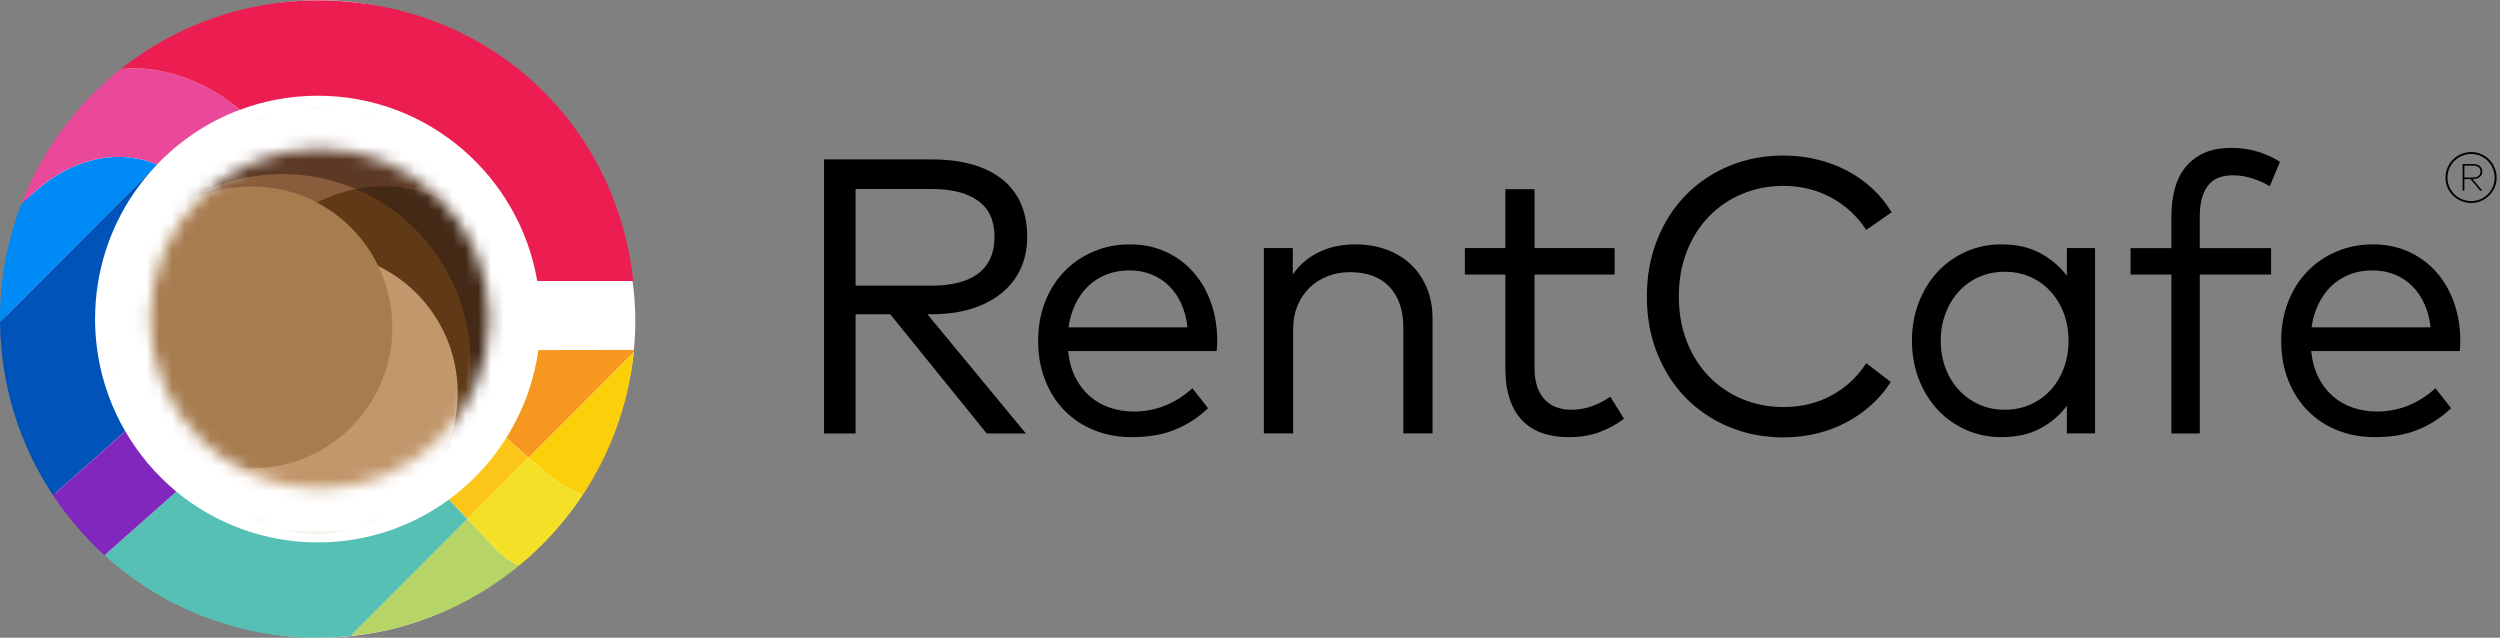 <svg width="196" height="50" viewBox="0 0 196 50" fill="none" xmlns="http://www.w3.org/2000/svg">
<rect x="0" y="0" width="196" height="50" fill="#808080" stroke="none"/>
<path d="M49.808 25.116C49.831 38.369 38.702 49.996 25.073 49.996C11.444 49.996 0.452 38.975 0.452 25.116C0.452 11.255 11.501 0.02 25.13 0.02C38.759 0.02 49.786 12.429 49.808 25.116Z" fill="white"/>
<path d="M10.26 12.36C10.966 12.452 11.65 12.633 12.309 12.901C14.111 11.017 16.325 9.534 18.809 8.604C16.298 6.505 13.322 5.338 10.361 5.35C10.067 5.351 9.787 5.357 9.518 5.366C6.462 7.778 3.984 10.892 2.323 14.464C2.323 14.463 2.324 14.461 2.325 14.46C2.22 14.686 2.119 14.914 2.02 15.143C1.985 15.226 1.951 15.31 1.916 15.393C1.854 15.542 1.793 15.691 1.734 15.841C1.716 15.886 1.699 15.932 1.681 15.978L2.862 14.932C5.293 12.778 8.073 12.078 10.26 12.36Z" fill="#EA4899"/>
<path d="M41.434 35.869C42.358 36.655 43.302 37.529 44.265 38.108C44.729 38.386 45.203 38.619 45.685 38.808C47.858 35.525 49.278 31.698 49.697 27.572C49.697 27.576 49.697 27.579 49.696 27.583L41.434 35.869Z" fill="#FBCF09"/>
<path d="M18.812 8.607C20.712 7.895 22.769 7.505 24.917 7.505C33.545 7.505 40.707 13.782 42.121 22.03H49.655C48.246 9.286 37.909 0.03 24.916 0.03C19.105 0.03 13.758 2.025 9.521 5.37C9.79 5.36 10.069 5.354 10.363 5.353C13.325 5.342 16.3 6.508 18.812 8.607Z" fill="#EC1E51"/>
<path d="M12.31 12.903C11.65 12.634 10.967 12.454 10.26 12.362C8.074 12.08 5.294 12.78 2.864 14.934L1.682 15.98C0.598 18.782 0 21.826 0 25.012C0 25.094 0.002 25.175 0.003 25.256L12.175 13.05C12.221 13.001 12.265 12.951 12.311 12.902L12.31 12.903Z" fill="#008AF6"/>
<path d="M40.097 44.043C39.913 43.929 39.729 43.799 39.545 43.654C38.804 43.071 38.035 42.127 37.24 41.298C37.045 41.095 36.845 40.885 36.642 40.674L27.482 49.86C27.95 49.812 28.415 49.755 28.874 49.682C33.309 48.971 37.354 47.087 40.682 44.356C40.494 44.273 40.305 44.172 40.115 44.055C40.109 44.051 40.103 44.047 40.097 44.043Z" fill="#B7D566"/>
<path d="M41.435 35.869L36.643 40.675C36.845 40.886 37.045 41.095 37.24 41.298C38.036 42.128 38.804 43.071 39.545 43.654C39.73 43.8 39.914 43.929 40.098 44.043C40.103 44.047 40.11 44.052 40.116 44.055C40.306 44.172 40.495 44.273 40.683 44.357H40.684C42.599 42.786 44.274 40.933 45.651 38.864C45.663 38.846 45.675 38.827 45.688 38.808C45.205 38.619 44.731 38.387 44.268 38.108C43.304 37.529 42.36 36.656 41.437 35.869H41.435Z" fill="#F4E027"/>
<path d="M49.711 27.433L42.206 27.446C42.136 27.951 42.044 28.449 41.931 28.939C41.8 29.51 41.643 30.069 41.458 30.616C41.455 30.625 41.451 30.634 41.449 30.643C41.057 31.797 40.549 32.897 39.939 33.928C39.928 33.946 39.917 33.964 39.906 33.981C39.84 34.093 39.772 34.205 39.703 34.315C40.367 34.931 40.935 35.447 41.242 35.704C41.307 35.758 41.371 35.813 41.436 35.868L49.699 27.583C49.699 27.579 49.711 27.433 49.711 27.433Z" fill="#F6981F"/>
<path d="M9.817 33.81C8.786 32.036 8.058 30.063 7.702 27.963C7.7 27.953 7.699 27.943 7.697 27.933C7.668 27.761 7.642 27.588 7.618 27.415C7.615 27.393 7.613 27.372 7.61 27.351C7.562 26.989 7.524 26.624 7.498 26.256C7.495 26.209 7.493 26.163 7.489 26.117C7.481 25.98 7.474 25.842 7.468 25.704C7.466 25.654 7.464 25.603 7.462 25.552C7.457 25.372 7.454 25.192 7.454 25.01C7.454 21.319 8.594 17.896 10.538 15.072H10.542C10.668 14.89 10.797 14.711 10.93 14.533C11.037 14.391 11.146 14.252 11.257 14.112C11.281 14.083 11.303 14.052 11.327 14.023C11.597 13.687 11.88 13.362 12.175 13.047L0.002 25.254C0.003 25.33 0.003 25.404 0.005 25.48C0.096 30.41 1.611 34.991 4.156 38.827L7.49 35.872L9.817 33.81Z" fill="#0053B8"/>
<path d="M35.825 39.821C35.62 39.605 35.412 39.387 35.2 39.164C32.316 41.277 28.761 42.525 24.915 42.525C20.704 42.525 16.842 41.03 13.826 38.541L8.192 43.533C12.613 47.551 18.478 50 24.915 50C25.194 50 25.471 49.992 25.747 49.983C25.87 49.979 25.994 49.974 26.116 49.968C26.229 49.963 26.341 49.955 26.453 49.948C26.797 49.925 27.141 49.898 27.482 49.863L36.642 40.678C36.375 40.398 36.104 40.114 35.825 39.821Z" fill="#57C0B5"/>
<path d="M9.821 33.811L9.817 33.814L7.49 35.876L4.156 38.83C4.16 38.836 4.164 38.842 4.167 38.847C4.295 39.039 4.426 39.229 4.558 39.418C4.586 39.456 4.612 39.494 4.64 39.533C4.767 39.712 4.896 39.888 5.027 40.063C5.824 41.12 6.702 42.113 7.653 43.029C7.653 43.029 7.653 43.029 7.652 43.028C7.807 43.178 7.965 43.325 8.124 43.471C8.147 43.491 8.17 43.511 8.193 43.532L13.827 38.54C12.226 37.22 10.87 35.617 9.821 33.811Z" fill="#8227BE"/>
<path d="M36.642 40.674L41.434 35.869C41.37 35.814 41.305 35.758 41.24 35.704C40.934 35.447 40.365 34.931 39.701 34.316C39.366 34.849 39.003 35.363 38.615 35.856C37.632 37.106 36.483 38.22 35.2 39.16C35.411 39.383 35.619 39.601 35.824 39.817C36.103 40.109 36.375 40.395 36.642 40.674Z" fill="#FCC519"/>
<mask id="mask0_4830_9862" style="mask-type:luminance" maskUnits="userSpaceOnUse" x="0" y="0" width="50" height="50">
<path d="M38.352 24.985C38.352 32.342 32.404 38.306 25.068 38.306C17.731 38.306 11.784 32.342 11.784 24.985C11.784 17.629 17.731 11.665 25.068 11.665C32.404 11.665 38.352 17.629 38.352 24.985ZM42.358 27.421C41.176 35.938 33.888 42.496 25.068 42.496C15.425 42.496 7.607 34.657 7.607 24.986C7.607 15.316 15.425 7.477 25.068 7.477C33.697 7.477 40.859 13.754 42.272 22.002H49.802V22C49.105 15.619 46.16 10.133 41.777 6.214C37.395 2.309 31.575 0 25.072 0C19.252 0 13.906 2.001 9.678 5.346C6.622 7.754 4.137 10.846 2.476 14.429C2.378 14.667 2.267 14.891 2.169 15.115C2.141 15.199 2.099 15.283 2.071 15.367C2.016 15.521 1.945 15.661 1.89 15.815C1.876 15.857 1.848 15.912 1.834 15.955C0.745 18.754 0.16 21.805 0.16 24.981V25.457C0.243 30.383 1.764 34.959 4.305 38.808C4.314 38.808 4.319 38.812 4.319 38.822C4.445 39.018 4.584 39.2 4.709 39.395C4.737 39.424 4.765 39.465 4.793 39.507C4.918 39.69 5.044 39.857 5.184 40.039C5.979 41.089 6.858 42.083 7.808 43.006C7.961 43.146 8.114 43.3 8.282 43.44C8.296 43.468 8.324 43.482 8.352 43.51C12.762 47.526 18.638 49.975 25.072 49.975C25.351 49.975 25.63 49.962 25.895 49.947C26.02 49.947 26.146 49.947 26.272 49.933C26.384 49.933 26.495 49.919 26.607 49.919C26.956 49.891 27.291 49.863 27.639 49.836C28.1 49.779 28.574 49.724 29.021 49.653C33.459 48.94 37.507 47.064 40.842 44.335C40.715 44.281 40.595 44.206 40.472 44.136C40.593 44.203 40.715 44.276 40.835 44.329H40.836C42.751 42.759 44.426 40.907 45.803 38.838C45.816 38.819 45.827 38.8 45.84 38.782C45.83 38.778 45.819 38.771 45.809 38.766C45.819 38.77 45.829 38.775 45.839 38.779C48.016 35.504 49.44 31.669 49.858 27.541L49.904 27.394L42.359 27.42L42.358 27.421Z" fill="white"/>
</mask>
<g mask="url(#mask0_4830_9862)">
<path d="M24.863 32.683C31.557 32.683 36.983 27.242 36.983 20.53C36.983 13.819 31.557 8.378 24.863 8.378C18.17 8.378 12.744 13.819 12.744 20.53C12.744 27.242 18.17 32.683 24.863 32.683Z" fill="#895D3B"/>
<path d="M29.988 36.722C36.076 36.722 41.011 31.773 41.011 25.669C41.011 19.565 36.076 14.617 29.988 14.617C23.901 14.617 18.966 19.565 18.966 25.669C18.966 31.773 23.901 36.722 29.988 36.722Z" fill="#603917"/>
<path d="M24.863 41.867C30.951 41.867 35.886 36.918 35.886 30.814C35.886 24.71 30.951 19.762 24.863 19.762C18.776 19.762 13.841 24.71 13.841 30.814C13.841 36.918 18.776 41.867 24.863 41.867Z" fill="#C1976B"/>
<path d="M19.736 36.722C25.824 36.722 30.759 31.773 30.759 25.669C30.759 19.565 25.824 14.617 19.736 14.617C13.649 14.617 8.713 19.565 8.713 25.669C8.713 31.773 13.649 36.722 19.736 36.722Z" fill="#A77C4F"/>
<g opacity="0.75">
<path d="M13.43 16.512C15.872 14.714 18.885 13.649 22.147 13.649C24.175 13.649 26.106 14.06 27.864 14.802C28.418 14.716 28.984 14.671 29.561 14.671C31.929 14.671 34.12 15.422 35.917 16.696C35.533 15.557 34.987 14.494 34.304 13.534C31.816 11.613 28.701 10.468 25.319 10.468C20.438 10.468 16.113 12.848 13.429 16.511L13.43 16.512Z" fill="#4C2D1D"/>
<path d="M39.287 20.52C38.475 18.995 37.488 17.486 36.089 16.494C34.292 15.219 31.877 14.469 29.562 14.611C28.986 14.646 28.418 14.714 27.865 14.801C31.754 16.442 34.79 19.711 36.135 23.755C36.624 25.225 36.892 26.798 36.892 28.433C36.892 30.865 36.305 33.158 35.267 35.181C36.268 34.573 37.163 33.807 37.922 32.922C39.279 30.686 40.064 28.062 40.064 25.252C40.064 23.596 39.788 22.006 39.287 20.52Z" fill="#3A2416"/>
</g>
</g>
<path d="M73.03 12.499C74.237 12.499 75.306 12.632 76.237 12.898C77.168 13.164 77.954 13.556 78.593 14.072C79.232 14.589 79.716 15.223 80.043 15.975C80.37 16.727 80.534 17.589 80.534 18.56C80.534 19.491 80.36 20.331 80.012 21.078C79.664 21.824 79.166 22.461 78.516 22.987C77.867 23.514 77.081 23.922 76.161 24.207C75.24 24.494 74.207 24.637 73.061 24.637H72.708L80.427 33.982H77.358L69.793 24.637H67.077V33.982H64.606V12.499H73.03ZM67.077 14.816V22.396H73C74.647 22.396 75.887 22.071 76.721 21.422C77.555 20.772 77.971 19.818 77.971 18.56C77.971 17.312 77.547 16.376 76.698 15.752C75.849 15.128 74.616 14.816 73 14.816L67.077 14.816Z" fill="black"/>
<path d="M88.605 19.159C89.587 19.159 90.494 19.342 91.328 19.711C92.162 20.079 92.88 20.593 93.484 21.253C94.087 21.913 94.561 22.703 94.903 23.624C95.246 24.544 95.423 25.557 95.433 26.662C95.433 26.979 95.418 27.265 95.387 27.522H83.74C83.822 28.309 84.011 28.997 84.308 29.586C84.605 30.174 84.983 30.667 85.444 31.066C85.904 31.465 86.428 31.765 87.016 31.963C87.605 32.163 88.226 32.263 88.881 32.263C89.781 32.263 90.617 32.102 91.389 31.779C92.162 31.457 92.86 31.01 93.484 30.437L94.712 32.002C94.261 32.431 93.796 32.791 93.315 33.083C92.834 33.374 92.345 33.61 91.85 33.789C91.354 33.968 90.845 34.093 90.322 34.165C89.801 34.236 89.274 34.272 88.742 34.272C87.668 34.272 86.68 34.09 85.78 33.727C84.88 33.364 84.105 32.85 83.456 32.185C82.805 31.52 82.299 30.725 81.937 29.799C81.573 28.873 81.392 27.848 81.392 26.723C81.392 25.608 81.573 24.587 81.937 23.661C82.299 22.735 82.804 21.94 83.448 21.275C84.093 20.61 84.855 20.091 85.734 19.718C86.614 19.344 87.571 19.158 88.604 19.158L88.605 19.159ZM88.558 21.199C87.883 21.199 87.272 21.309 86.725 21.53C86.178 21.75 85.702 22.056 85.298 22.45C84.894 22.843 84.561 23.315 84.3 23.861C84.039 24.409 83.863 25.01 83.771 25.664H93.101C93.029 24.989 92.868 24.375 92.617 23.823C92.367 23.271 92.044 22.8 91.65 22.411C91.257 22.023 90.796 21.723 90.269 21.514C89.743 21.304 89.172 21.199 88.558 21.199Z" fill="black"/>
<path d="M106.251 19.159C107.15 19.159 107.971 19.297 108.714 19.573C109.455 19.849 110.092 20.24 110.624 20.746C111.155 21.253 111.57 21.864 111.866 22.58C112.163 23.296 112.311 24.094 112.311 24.974V33.981H110.025V25.726C110.025 24.334 109.662 23.255 108.935 22.489C108.209 21.721 107.176 21.337 105.836 21.337C105.222 21.337 104.647 21.439 104.11 21.644C103.573 21.849 103.102 22.143 102.698 22.526C102.294 22.91 101.974 23.378 101.739 23.93C101.504 24.482 101.386 25.102 101.386 25.787V33.981H99.084V19.449H101.355V21.52C101.652 21.09 101.989 20.725 102.368 20.423C102.746 20.121 103.151 19.876 103.58 19.686C104.01 19.497 104.45 19.362 104.9 19.28C105.35 19.198 105.799 19.158 106.25 19.158L106.251 19.159Z" fill="black"/>
<path d="M126.583 21.522H120.307V28.857C120.307 29.43 120.378 29.921 120.522 30.33C120.665 30.739 120.865 31.077 121.121 31.343C121.376 31.609 121.681 31.806 122.034 31.934C122.387 32.061 122.773 32.125 123.193 32.125C123.755 32.125 124.298 32.031 124.819 31.842C125.341 31.653 125.817 31.404 126.246 31.098L127.32 32.832C126.768 33.251 126.136 33.596 125.425 33.868C124.714 34.139 123.909 34.274 123.009 34.274C122.221 34.274 121.52 34.167 120.906 33.952C120.293 33.737 119.772 33.407 119.342 32.962C118.912 32.517 118.584 31.957 118.36 31.282C118.134 30.606 118.022 29.814 118.022 28.903V21.522H114.846V19.451H118.022V14.832H120.309V19.451H126.584V21.522L126.583 21.522Z" fill="black"/>
<path d="M139.833 12.195C140.732 12.195 141.605 12.297 142.45 12.502C143.295 12.707 144.083 13 144.815 13.384C145.546 13.768 146.209 14.236 146.801 14.788C147.394 15.34 147.893 15.96 148.299 16.645L146.312 18.026C145.966 17.494 145.564 17.015 145.104 16.591C144.644 16.166 144.137 15.804 143.584 15.501C143.03 15.2 142.437 14.969 141.805 14.811C141.172 14.652 140.515 14.573 139.833 14.573C138.667 14.573 137.584 14.783 136.586 15.202C135.588 15.622 134.721 16.21 133.984 16.967C133.248 17.724 132.67 18.637 132.25 19.706C131.83 20.775 131.62 21.954 131.62 23.243C131.62 24.532 131.83 25.711 132.25 26.78C132.67 27.849 133.248 28.762 133.984 29.518C134.721 30.276 135.588 30.863 136.586 31.283C137.584 31.703 138.667 31.912 139.833 31.912C141.217 31.912 142.467 31.61 143.584 31.006C144.7 30.404 145.61 29.559 146.312 28.475L148.24 29.948C147.805 30.623 147.291 31.227 146.698 31.758C146.104 32.291 145.45 32.746 144.734 33.125C144.017 33.503 143.244 33.792 142.413 33.991C141.583 34.191 140.723 34.291 139.834 34.291C138.292 34.291 136.866 34.017 135.556 33.47C134.247 32.923 133.115 32.16 132.161 31.184C131.207 30.207 130.461 29.043 129.922 27.693C129.383 26.342 129.114 24.859 129.114 23.243C129.114 21.637 129.383 20.156 129.922 18.8C130.461 17.445 131.207 16.279 132.161 15.302C133.115 14.325 134.247 13.563 135.556 13.015C136.866 12.469 138.292 12.195 139.834 12.195L139.833 12.195Z" fill="black"/>
<path d="M164.251 33.981H162.042V31.817C161.478 32.564 160.774 33.16 159.929 33.605C159.083 34.05 158.077 34.272 156.911 34.272C155.923 34.272 155.001 34.083 154.146 33.704C153.291 33.326 152.55 32.802 151.922 32.132C151.294 31.462 150.8 30.664 150.44 29.738C150.079 28.812 149.898 27.802 149.898 26.707C149.898 25.623 150.079 24.618 150.44 23.692C150.8 22.766 151.295 21.968 151.922 21.298C152.549 20.628 153.291 20.104 154.146 19.725C155.001 19.347 155.923 19.158 156.911 19.158C158.077 19.158 159.083 19.383 159.929 19.833C160.773 20.283 161.478 20.876 162.042 21.613V19.449H164.251V33.981ZM157.179 21.306C156.427 21.306 155.743 21.447 155.125 21.728C154.507 22.009 153.979 22.395 153.539 22.886C153.1 23.377 152.758 23.95 152.516 24.605C152.274 25.26 152.153 25.96 152.153 26.707C152.153 27.465 152.274 28.17 152.516 28.825C152.758 29.48 153.102 30.053 153.546 30.543C153.991 31.034 154.522 31.421 155.14 31.702C155.757 31.983 156.437 32.124 157.178 32.124C157.909 32.124 158.581 31.986 159.195 31.71C159.807 31.433 160.333 31.055 160.773 30.575C161.213 30.094 161.557 29.522 161.804 28.856C162.051 28.191 162.174 27.475 162.174 26.708C162.174 25.941 162.051 25.227 161.804 24.567C161.556 23.907 161.213 23.337 160.773 22.856C160.333 22.375 159.807 21.996 159.195 21.721C158.581 21.444 157.909 21.306 157.178 21.306L157.179 21.306Z" fill="black"/>
<path d="M178.052 21.523H172.463V33.982H170.239V21.523H167.036V19.452H170.239V16.965C170.239 16.188 170.326 15.472 170.498 14.818C170.672 14.163 170.948 13.598 171.329 13.122C171.709 12.646 172.194 12.273 172.781 12.002C173.369 11.731 174.078 11.595 174.909 11.595C175.709 11.595 176.423 11.697 177.051 11.902C177.679 12.106 178.245 12.368 178.749 12.685L177.948 14.603C177.572 14.367 177.13 14.165 176.621 13.997C176.112 13.827 175.591 13.743 175.058 13.743C174.148 13.743 173.488 14.025 173.078 14.587C172.668 15.15 172.462 15.943 172.462 16.966V19.452H178.052V21.523L178.052 21.523Z" fill="black"/>
<path d="M186.059 19.159C187.041 19.159 187.949 19.342 188.784 19.711C189.617 20.079 190.336 20.593 190.939 21.253C191.543 21.913 192.016 22.703 192.359 23.624C192.701 24.544 192.878 25.557 192.888 26.662C192.888 26.979 192.873 27.265 192.842 27.522H181.196C181.278 28.309 181.467 28.997 181.764 29.586C182.06 30.174 182.439 30.667 182.899 31.066C183.359 31.465 183.883 31.765 184.472 31.963C185.06 32.163 185.682 32.263 186.336 32.263C187.236 32.263 188.073 32.102 188.845 31.779C189.617 31.457 190.316 31.01 190.939 30.437L192.167 32.002C191.716 32.431 191.251 32.791 190.77 33.083C190.289 33.374 189.801 33.61 189.305 33.789C188.809 33.968 188.3 34.093 187.778 34.165C187.256 34.236 186.729 34.272 186.197 34.272C185.123 34.272 184.136 34.09 183.235 33.727C182.335 33.364 181.56 32.85 180.911 32.185C180.26 31.52 179.754 30.725 179.392 29.799C179.028 28.873 178.847 27.848 178.847 26.723C178.847 25.608 179.028 24.587 179.392 23.661C179.754 22.735 180.258 21.94 180.903 21.275C181.547 20.61 182.309 20.091 183.189 19.718C184.068 19.344 185.025 19.158 186.058 19.158L186.059 19.159ZM186.014 21.199C185.338 21.199 184.727 21.309 184.18 21.53C183.633 21.75 183.157 22.056 182.753 22.45C182.349 22.843 182.017 23.315 181.756 23.861C181.495 24.409 181.318 25.01 181.226 25.664H190.556C190.484 24.989 190.323 24.375 190.073 23.823C189.821 23.271 189.5 22.8 189.106 22.411C188.712 22.023 188.251 21.723 187.725 21.514C187.198 21.304 186.628 21.199 186.014 21.199Z" fill="black"/>
<path d="M193.749 11.92C194.02 11.92 194.277 11.972 194.52 12.078C194.763 12.183 194.973 12.326 195.151 12.506C195.329 12.686 195.471 12.899 195.576 13.144C195.682 13.389 195.734 13.651 195.734 13.929C195.734 14.205 195.682 14.463 195.576 14.704C195.471 14.945 195.328 15.154 195.148 15.332C194.968 15.51 194.758 15.652 194.517 15.757C194.276 15.863 194.02 15.915 193.749 15.915C193.469 15.915 193.206 15.863 192.959 15.757C192.712 15.652 192.498 15.51 192.315 15.332C192.134 15.154 191.989 14.945 191.884 14.704C191.779 14.463 191.726 14.205 191.726 13.929C191.726 13.65 191.779 13.388 191.884 13.144C191.989 12.899 192.134 12.686 192.315 12.506C192.498 12.326 192.712 12.183 192.959 12.078C193.207 11.972 193.469 11.92 193.749 11.92ZM193.749 15.764C194 15.764 194.237 15.716 194.459 15.621C194.682 15.527 194.875 15.396 195.042 15.23C195.208 15.064 195.338 14.87 195.433 14.647C195.528 14.424 195.576 14.185 195.576 13.93C195.576 13.671 195.529 13.428 195.433 13.201C195.338 12.975 195.207 12.779 195.042 12.612C194.876 12.446 194.682 12.314 194.462 12.218C194.241 12.121 194.003 12.071 193.749 12.071C193.49 12.071 193.247 12.12 193.02 12.218C192.793 12.314 192.595 12.446 192.427 12.612C192.259 12.779 192.127 12.974 192.029 13.201C191.933 13.428 191.884 13.671 191.884 13.93C191.884 14.185 191.932 14.424 192.029 14.647C192.127 14.87 192.259 15.064 192.427 15.23C192.595 15.396 192.792 15.527 193.02 15.621C193.247 15.716 193.489 15.764 193.749 15.764ZM193.87 12.855C194.093 12.855 194.272 12.907 194.408 13.01C194.543 13.113 194.611 13.258 194.611 13.444C194.611 13.626 194.543 13.771 194.408 13.879C194.272 13.986 194.093 14.039 193.87 14.039H193.852L194.612 14.945H194.441L193.688 14.039H193.208V14.945H193.068V12.855H193.87ZM193.208 12.983V13.918H193.863C194.05 13.918 194.197 13.878 194.306 13.797C194.416 13.716 194.471 13.599 194.471 13.445C194.471 13.295 194.416 13.181 194.306 13.102C194.197 13.023 194.05 12.983 193.863 12.983H193.208Z" fill="black"/>
</svg>
